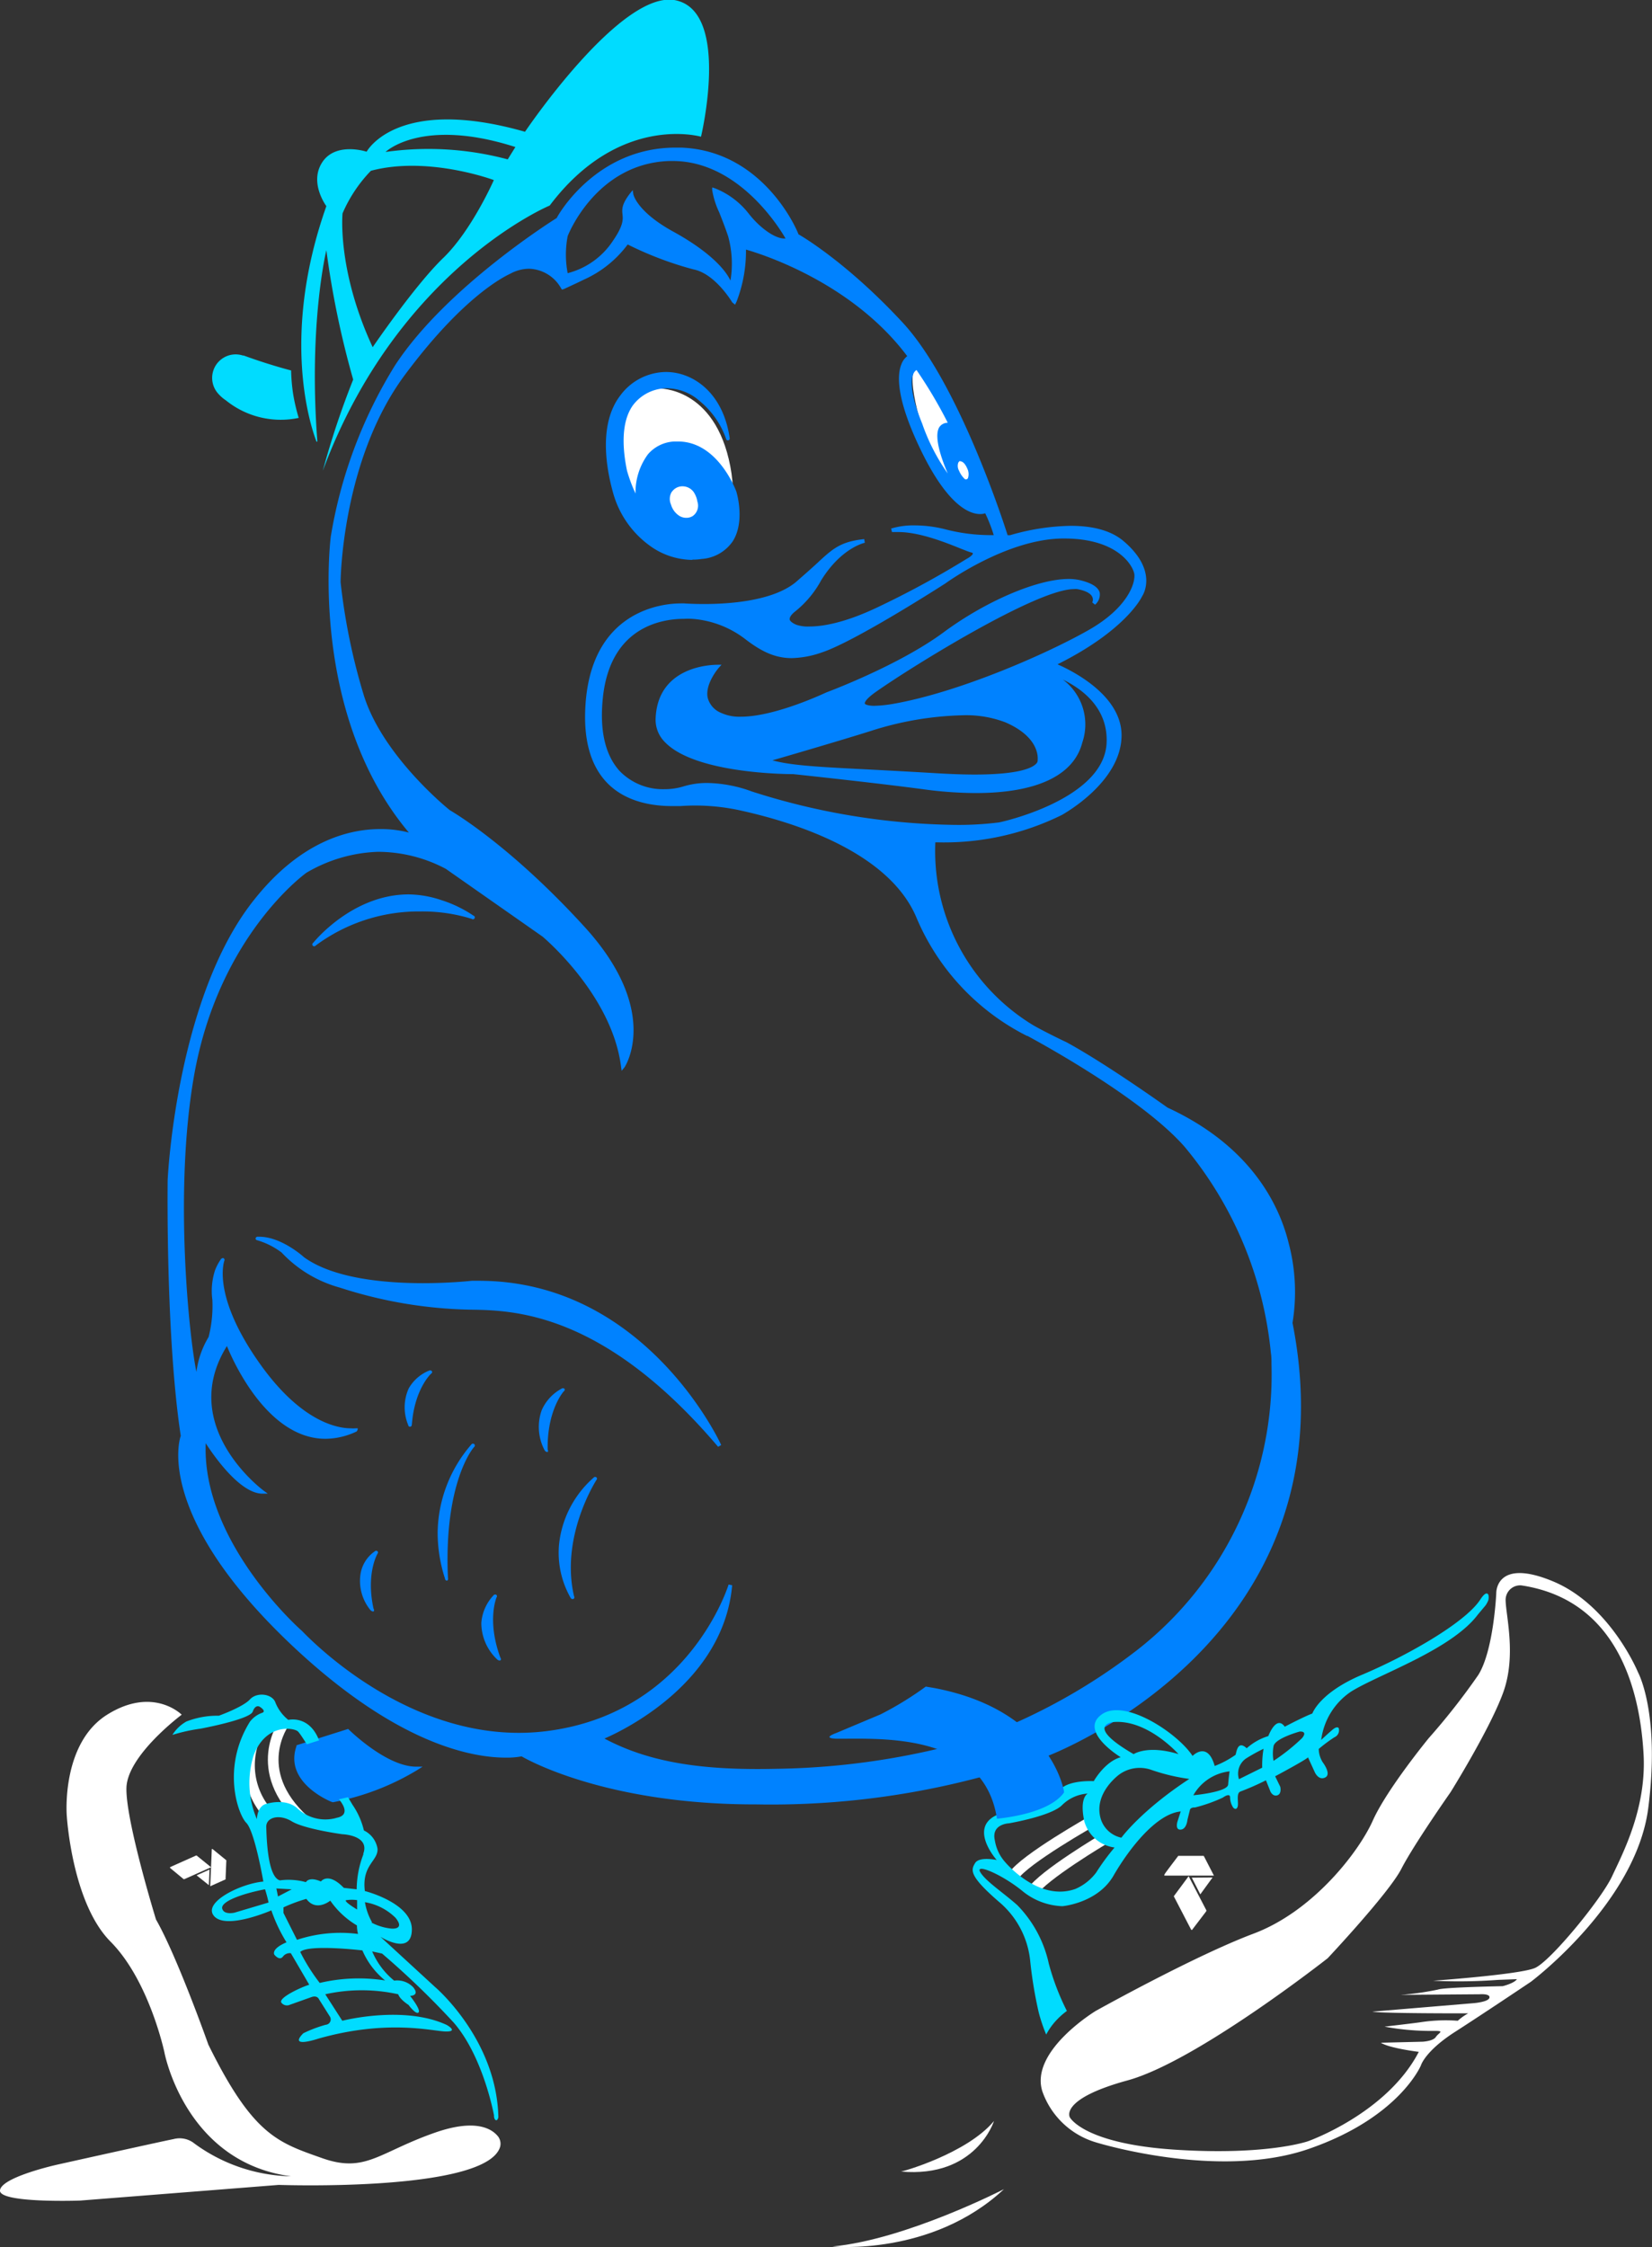 <svg xmlns="http://www.w3.org/2000/svg" viewBox="0 0 194.02 263.79"><rect x="0" y="0" width="194.02" height="263.79" fill="#333333" stroke="none"/><defs><style>.cls-1,.cls-5{fill:#fff;}.cls-2{fill:#0082ff;}.cls-3,.cls-4,.cls-7,.cls-8{fill:none;stroke-miterlimit:10;}.cls-3,.cls-4,.cls-8{stroke:#fff;}.cls-3{stroke-width:1.25px;}.cls-4{stroke-width:0.31px;}.cls-5{fill-rule:evenodd;}.cls-6{fill:#00dcff;}.cls-7{stroke:#0082ff;stroke-width:0.32px;}.cls-8{stroke-width:1.28px;}</style></defs><g id="Layer_2" data-name="Layer 2"><g id="Layer_1-2" data-name="Layer 1"><path class="cls-1" d="M111.2,46.76s-1.76-4.85-3.49-3.8S109,52.4,109,52.4s2.43,7,5,6.85.39-5,.39-5l-3.25-7.51Z"/><path class="cls-1" d="M77.37,45.61s6.6-.23,8.4,9.13-5.09,9.68-5.09,9.68-6.84,1-8.37-8.53C70.69,45.92,77.37,45.61,77.37,45.61Z"/><path class="cls-2" d="M84.7,169.64c-.08-.2-8.88-19.28-28.45-19.28H55.4s-2.48.28-5.7.28c-4.47,0-10.52-.53-14-3.05-.09-.09-2.67-2.4-5.24-2.4h-.17a.23.23,0,0,0-.27.23c0,.09.09.17.22.19h0a8.89,8.89,0,0,1,2.83,1.43,14.7,14.7,0,0,0,6.84,4.12,52.71,52.71,0,0,0,15.24,2.59c5.09.07,15.68.2,29.19,16.1Z"/><path class="cls-2" d="M81.35,65.73A8.62,8.62,0,0,1,76.23,64,11.39,11.39,0,0,1,72,57.84c-.79-2.82-1.73-8.05.85-11.41a6.75,6.75,0,0,1,5.36-2.76c3.17,0,6.72,2.41,7.49,7.78a.21.21,0,0,1-.16.24.2.2,0,0,1-.25-.13,10,10,0,0,0-3.13-4.49,5.8,5.8,0,0,0-3.52-1.47,3.81,3.81,0,0,0-.72,0,5,5,0,0,0-3.6,2c-1.46,2.06-1.17,5.31-.68,7.66a18.44,18.44,0,0,0,1,2.68,7.51,7.51,0,0,1,1.46-4.61,4.35,4.35,0,0,1,3.1-1.5h.43c4.72,0,6.83,5.82,6.85,5.88s1.07,3.49-.42,5.83a4.82,4.82,0,0,1-3.64,2.08,7.46,7.46,0,0,1-1.14.08Zm-2.45-8a1.61,1.61,0,0,0-.1,1.49,2.35,2.35,0,0,0,1,1.35,1.57,1.57,0,0,0,.81.22,1.39,1.39,0,0,0,.75-.21,1.49,1.49,0,0,0,.55-1.68,2.86,2.86,0,0,0-.45-1.15,1.63,1.63,0,0,0-1.32-.66A1.51,1.51,0,0,0,78.9,57.75Z"/><path class="cls-2" d="M37.08,111a20.31,20.31,0,0,1,12.32-4,19.54,19.54,0,0,1,6,.87.22.22,0,1,0,.2-.38,14.54,14.54,0,0,0-3.77-1.82A12.39,12.39,0,0,0,48,105c-6.66,0-11.16,5.62-11.21,5.68a.22.22,0,1,0,.3.3Z"/><path class="cls-2" d="M48.37,167.25c.31-4.2,2.26-6,2.28-6a.22.22,0,0,0,.1-.22.25.25,0,0,0-.34-.13A4.83,4.83,0,0,0,48,163a5.41,5.41,0,0,0-.06,4.29.21.21,0,1,0,.41-.07Z"/><path class="cls-2" d="M43.86,188.81c-.89-4.11.47-6.39.48-6.42a.2.2,0,0,0,0-.27.22.22,0,0,0-.32,0,4,4,0,0,0-1.69,2.74A5.41,5.41,0,0,0,43.49,189c.16.18.35.21.41.15S43.94,189,43.86,188.81Z"/><path class="cls-2" d="M58.76,194.59c-1.59-4.35-.46-7-.45-7.05a.24.24,0,0,0,0-.3.26.26,0,0,0-.37.07,5.28,5.28,0,0,0-1.41,3.21,5.9,5.9,0,0,0,1.87,4.3c.17.15.36.14.41.06S58.84,194.7,58.76,194.59Z"/><path class="cls-2" d="M64.32,170.15c-.07-4.62,1.87-6.79,1.89-6.81a.23.23,0,0,0,.1-.28A.25.25,0,0,0,66,163a5.26,5.26,0,0,0-2.39,2.58,5.86,5.86,0,0,0,.35,4.67c.11.19.3.24.37.19S64.36,170.28,64.32,170.15Z"/><path class="cls-2" d="M52.61,185.26c-.51-11.24,3-15.35,3.08-15.39a.23.23,0,0,0,0-.34.23.23,0,0,0-.29,0,16.09,16.09,0,0,0-4,10.33,17.46,17.46,0,0,0,.86,5.45c0,.16.15.27.25.25A.25.25,0,0,0,52.61,185.26Z"/><path class="cls-2" d="M67.42,187.4c-1.65-7.05,2.61-13.63,2.65-13.69a.21.21,0,0,0,0-.25.23.23,0,0,0-.34,0,12.1,12.1,0,0,0-4.08,7.93,10.7,10.7,0,0,0,1.37,6.2.26.26,0,0,0,.36.1A.22.22,0,0,0,67.42,187.4Z"/><path class="cls-2" d="M61.26,206.19a9.3,9.3,0,0,1-1.85.15h0c-4.15,0-12.9-1.7-25-13.06-16.33-15.35-13.3-24.44-13.18-24.71-1.78-11.73-1.54-29.82-1.54-30s1-21.4,10.1-32.87c5.46-6.92,11.11-8.37,14.88-8.37a13,13,0,0,1,3.35.41c-11.77-14-9.2-34.54-9.17-34.75a55,55,0,0,1,7.54-20.09c6.07-9.29,19-17.31,19-17.31h0c0-.08,4.48-8.26,13.95-8.26H80C89.9,17.7,93.82,27.5,93.77,27.5h0s5.51,3.09,12.29,10.42c6.45,7,11.71,23.1,12.28,24.91l.29,0a26.86,26.86,0,0,1,7.12-1.1c2.71,0,4.79.6,6.19,1.78,4.21,3.56,2.21,6.48,2.2,6.48h0c-.07.16-1.92,4-9.94,8,1.69.74,7.59,3.65,7.52,8.41-.07,5.42-6.74,9.11-7,9.27a31.22,31.22,0,0,1-14.48,3.22h-.39a23.91,23.91,0,0,0,11.45,21.44c1.26.74,3.88,2,3.91,2,4.77,2.59,11.87,7.67,11.91,7.7,9.46,4.36,13,11,14.21,15.84a22.41,22.41,0,0,1,.47,9.43h0c7.38,37.44-28.78,50.89-29.16,51a95.52,95.52,0,0,1-33.82,5.53C71.51,211.86,62.19,206.73,61.26,206.19Zm59.35-84.58a27.51,27.51,0,0,1-13-13.94c-3.32-7.8-14.68-11.25-21-12.6a24.7,24.7,0,0,0-6.7-.44l-1,0c-2.25,0-5.38-.46-7.57-2.69-1.82-1.86-2.7-4.62-2.62-8.21.29-12.27,9.38-12.89,11.2-12.89a4.13,4.13,0,0,1,.46,0s.94.07,2.33.07c2.86,0,8-.33,10.72-2.54,1-.87,1.83-1.6,2.49-2.21,1.85-1.72,2.77-2.58,5.58-2.87l.07.43s-2.74.55-5.13,4.41a12,12,0,0,1-3,3.61c-.5.39-.74.73-.69,1s.65.58.89.64a4.2,4.2,0,0,0,1.41.17c1.5,0,4.09-.39,8-2.25a108.19,108.19,0,0,0,10.51-5.71c.36-.19.7-.47.69-.59s0-.09-.28-.17-.54-.2-1-.37c-1.71-.69-4.89-2-7.46-2-.26,0-.51,0-.75,0l-.1-.41a9,9,0,0,1,2.78-.37,14.71,14.71,0,0,1,3.7.49,21.14,21.14,0,0,0,5.33.65h.24a17.93,17.93,0,0,0-1-2.56,2,2,0,0,1-.59.09c-1.27,0-3.89-1-7.13-7.84-2.71-5.71-2.65-8.46-2.12-9.76a2.17,2.17,0,0,1,.68-.94c-6.51-8.68-17.15-12-18.94-12.51a16.39,16.39,0,0,1-1.1,6.1l-.18.37L86,35.5S84,32.11,81.42,31.62a40.67,40.67,0,0,1-7.7-2.92,13.08,13.08,0,0,1-5.15,4.13c-.83.41-2.36,1.11-2.36,1.11L66,34l-.1-.15a4.46,4.46,0,0,0-3.76-2.3,4.71,4.71,0,0,0-2.15.55C60,32.14,55,34,47.56,44S40,68.21,40,68.34a72.6,72.6,0,0,0,2.68,13.13c2.17,7.25,10.08,13.6,10.16,13.65s6.92,3.94,15.83,13.71,4.83,16.29,4.65,16.5l-.31.38-.07-.49c-1.07-8.46-9.15-15.2-9.21-15.26L52.36,102a17.06,17.06,0,0,0-8-2A17.69,17.69,0,0,0,36,102.45c-.11.07-10.38,7.44-13.24,24-2.36,13.68-.51,30.74.31,34.61a10.42,10.42,0,0,1,1.43-4.1,14.79,14.79,0,0,0,.44-4.37,7.83,7.83,0,0,1,.31-3.45,5.89,5.89,0,0,1,.73-1.36c.08-.06.21-.12.29-.06a.23.23,0,0,1,.1.22s-1.66,4.07,4.29,12.35c4.8,6.67,9,7.39,10.55,7.39a3.54,3.54,0,0,0,.53,0h0c.11,0,.22,0,.26,0s0,.26-.12.37a8.65,8.65,0,0,1-3.65.86c-6.72,0-10.75-8.86-11.58-10.89-5.84,9.38,4.14,16.84,4.24,16.92l.56.41-.69,0c-2.59-.08-5.58-4.34-6.6-5.92-.47,11.61,11.13,21.9,11.27,22s11,12,25.5,12a26.21,26.21,0,0,0,3.76-.27c16.3-2.33,20.84-17,20.88-17.14l.42.08c-1,11.37-12.68,17-15,18,5.48,2.92,11.89,3.75,20.27,3.55a87.55,87.55,0,0,0,23.42-3.55,69.36,69.36,0,0,0,18.86-10.38,41,41,0,0,0,15.79-33.58c0-.43,0-.87-.07-1.3a44.5,44.5,0,0,0-10.14-24.22c-5-5.71-17.07-12.26-18.43-13Zm6.5-34.43c-1,3.87-5.38,5.92-12.5,5.92a46.11,46.11,0,0,1-6.22-.45c-5.93-.79-15.15-1.76-15.22-1.77-.46,0-11.47,0-15.07-3.75A3.69,3.69,0,0,1,77,84.35c.24-6.12,6.47-6.31,7.28-6.31h.46l-.31.34s-1.64,1.86-1.32,3.51a2.63,2.63,0,0,0,1.58,1.8,5.16,5.16,0,0,0,2.31.45c4.1,0,10-2.84,10.09-2.87s8.42-3.13,13.68-7c5-3.71,11.1-6.3,14.71-6.3a6,6,0,0,1,1.4.15c1.35.33,2.12.82,2.28,1.47a1.58,1.58,0,0,1-.55,1.4l-.33-.27a.74.74,0,0,0,0-.65c-.13-.29-.55-.69-1.76-.91a1.64,1.64,0,0,0-.4,0c-4.38,0-19.09,9.14-23.16,12-1.44,1-1.41,1.38-1.39,1.45s.35.25,1.1.25a14.91,14.91,0,0,0,2.23-.23c7.74-1.35,18.09-5.89,23-8.69,4.44-2.54,5.42-5.35,5.33-6.48-.07-.85-1.76-4.24-8.24-4.24h-.22c-6.58.07-13.67,5.22-13.75,5.28-.44.28-10.61,6.81-14.49,8.09a11.31,11.31,0,0,1-3.55.67c-2.13,0-3.77-.93-5.57-2.32a11.6,11.6,0,0,0-6.14-2.29,7.47,7.47,0,0,0-.93,0c-2.57,0-8.64.9-9.53,9.21-.41,3.85.25,6.75,1.95,8.64A7.08,7.08,0,0,0,78,92.65a7.62,7.62,0,0,0,2.28-.33,9.35,9.35,0,0,1,2.83-.4,15.82,15.82,0,0,1,5.2,1,81.12,81.12,0,0,0,23.8,3.92,37.64,37.64,0,0,0,5.2-.29c.13,0,12.25-2.63,12.65-9.24.24-4.12-2.8-6.4-5.13-7.53A6.58,6.58,0,0,1,127.11,87.18Zm-24.83-1.37c-3.16,1-9.48,2.85-11.56,3.45,2.19.61,5.46.78,11.4,1.08,2.27.12,4.95.26,8.12.45,1.54.09,3,.14,4.23.14,5.33,0,6.83-.82,7.25-1.3a.53.53,0,0,0,.15-.42c0-.1.35-2.62-3.79-4.41a12.92,12.92,0,0,0-5-.83A38,38,0,0,0,102.28,85.81Zm10.47-31.7a.51.51,0,0,0-.21.22,1.16,1.16,0,0,0,.1.94,2.8,2.8,0,0,0,.63.93.22.22,0,0,0,.18.08.27.27,0,0,0,.24-.17A1.5,1.5,0,0,0,113.6,55c-.33-.76-.67-.84-.8-.84Zm-5.11-10.67a.88.88,0,0,0-.33.37c-.29.56-.57,2.08,1,5.93a23.39,23.39,0,0,0,3,5.85c-.65-1.51-1.68-4.28-1-5.43a1.19,1.19,0,0,1,1-.53A54.07,54.07,0,0,0,107.64,43.44ZM83.65,22l.3.1a9.38,9.38,0,0,1,4,3C89.25,26.76,91,28,92.1,28h.16C91.41,26.53,86.61,18.9,79,18.9h-.42c-8.62.31-11.89,8.76-11.91,8.82a11.5,11.5,0,0,0,0,4.35A9.07,9.07,0,0,0,72,28.25c1.23-1.79,1.17-2.48,1.11-3.08S73,24,74,22.7l.31-.38.07.48s.36,2,4.65,4.37c3.48,1.9,5.92,4,6.76,5.77a12.13,12.13,0,0,0-.27-5.19c-.38-1.13-.75-2.06-1.06-2.84a9.71,9.71,0,0,1-.82-2.62Z"/><path class="cls-3" d="M33.39,202.22s-4.13,5.6,2.31,11.47"/><path class="cls-3" d="M30.69,202.57a8.52,8.52,0,0,0,.6,10.13"/><path class="cls-1" d="M21.34,201.3s-3.35-3.39-8.76,0-4.74,11.82-4.74,11.82.59,10.24,5.14,14.82,6.33,13,6.33,13,2.4,12.9,14.87,14.55a19.86,19.86,0,0,1-11.55-4,2.78,2.78,0,0,0-2.24-.37c-1.45.28-13.66,3-13.66,3s-6.51,1.44-6.73,3,9.41,1.22,9.41,1.22l23.33-1.84s24.41.87,26-4.48a1.42,1.42,0,0,0-.37-1.35c-.75-.83-2.66-1.91-7.24-.32-6.66,2.32-8.19,4.82-13.32,3s-8.08-2.64-13.34-13.32c0,0-3.64-10.3-6.15-14.69,0,0-3.58-11.63-3.47-15.46S21.34,201.3,21.34,201.3Z"/><path class="cls-4" d="M37.65,254.78s-11-2.85-14.37-14S16.83,226,16.83,226,14,222.56,13.4,214.87,14.52,205,18,202c0,0-6.24-1.16-8.94,8.84,0,0-1.06,7,4.26,15.11s6.21,11,6.21,11,1.78,5.12,2.14,6.33S24.12,253.89,37.65,254.78Z"/><polygon class="cls-5" points="24.53 221.31 24.61 219.48 23.09 220.16 24.53 221.31"/><path id="bottom" class="cls-5" d="M20,219.31l1.57,1.3s0,0,.07,0l3.15-1.4-1.7-1.38s0,0-.06,0l-3,1.34C20,219.2,19.9,219.23,20,219.31Z"/><path id="top" class="cls-5" d="M26.47,220.64l-1.78.8s.18-4.14.18-4.28.05-.11.13-.06l1.58,1.29a.06.06,0,0,1,0,.05l-.09,2.14a.05.05,0,0,1,0,.06Z"/><path class="cls-2" d="M39.09,211.58A29.67,29.67,0,0,0,49,207.8l.63-.4-.75,0c-3.5,0-7.85-4.3-7.9-4.34l-.09-.09-6.07,1.92,0,.1c-1.51,4.33,4.1,6.54,4.16,6.56l.05,0Z"/><path class="cls-6" d="M58.29,248.91c.1,0,.2-.16.24-.35-.19-9.15-7.42-15.28-7.42-15.28l-6.43-5.91s3.65,2.31,3.69-.83S42.85,222,42.85,222c-.38-3.06,1.56-3.52,1.49-4.95a2.88,2.88,0,0,0-1.6-2.16,9,9,0,0,0-1.33-3,66.46,66.46,0,0,1-3.94-7.59c-1.16-3-3.61-2.39-3.61-2.39a5,5,0,0,1-1.5-2c-.33-1.06-2.17-1.32-3-.41s-3.66,1.92-3.66,1.92a10,10,0,0,0-3.81.68,4.58,4.58,0,0,0-1.64,1.57,20.4,20.4,0,0,1,3.3-.73s5.8-1.08,6.13-2,.83-.57.83-.57.91.55.19.74a3.16,3.16,0,0,0-1.34,1C26,207.49,27.94,213,28.93,214s2,6.89,2,6.89c-2.63.22-7.22,2.46-5.77,4.07s6.71-.69,6.71-.69a18.28,18.28,0,0,0,1.78,3.75c-1.87.79-1.43,1.45-1.43,1.45s.58.76,1,.24a1,1,0,0,1,.94-.41L36.32,233c-.85.25-3.68,1.53-3.27,2.11a.82.82,0,0,0,1,.24l2.53-.9c.69-.24.88.25.88.25l1.26,2a.63.63,0,0,1-.46,1,15,15,0,0,0-2.64,1c-1.81,1.83,1.73.64,1.73.64,8.19-2.33,13.44-.88,15-.85s.11-.77.11-.77c-5.06-2.35-12.26-.49-12.26-.49l-2-3.11a19.82,19.82,0,0,1,8.57,0c.2.62,1.21,1.25,1.21,1.25s.88,1.2,1.18.88-1-1.94-1-1.94,1.18,0,.38-1a2.59,2.59,0,0,0-2.25-.79,8.94,8.94,0,0,1-2.58-3.43l1.16.25a98.36,98.36,0,0,1,8.41,8.1c3.49,4,4.74,10.9,4.74,10.9C58,248.71,58.17,248.92,58.29,248.91Zm-23-19.78c1-.9,7.27-.16,7.27-.16a9.26,9.26,0,0,0,2.67,3.53,20,20,0,0,0-7.68.29A22.22,22.22,0,0,1,35.25,229.13Zm-2-5.21a18.67,18.67,0,0,1,2.69-1c1.15,1.58,2.81.21,2.81.21a10,10,0,0,0,3.13,2.91,4.19,4.19,0,0,0,.13,1,16.25,16.25,0,0,0-7.17.69l-1.59-3.16Zm7.41-.85a4.46,4.46,0,0,1,1.24,0v1.1S40.29,223.19,40.66,223.07Zm-8.24-1.37,1.8.1-1.61.84Zm-1.33.1s.27.84.41,1.55l-4,1.19s-1.23.3-1.44-.47S28.12,222.38,31.09,221.8Zm8.37-8.38a4.79,4.79,0,0,1-4.6-1.15c-1.4-1.23-3.63-.5-3.63-.5s-1,.13-1.1,1.79a10.71,10.71,0,0,1-.37-7.51c1.41-3.68,4.55-3.25,5.15-2.82s4.85,8,4.85,8S41.51,213.08,39.46,213.42Zm3.19,4.24a11.75,11.75,0,0,0-.8,4.14l-1.51-.17c-1.85-1.92-2.69-.75-2.69-.75-1.44-.63-1.76.08-1.76.08a7.65,7.65,0,0,0-3.06-.21c-1.47-.41-1.56-5.13-1.6-6.26s1.51-1.58,3-.67,5.92,1.51,5.92,1.51S43.51,215.43,42.65,217.66Zm1,8a7.13,7.13,0,0,1-.83-2.35,6.65,6.65,0,0,1,3.59,1.83c1.18,1.44-.48,1.27-.48,1.27A6.39,6.39,0,0,1,43.62,225.7Z"/><path class="cls-2" d="M48.93,207.63a29.41,29.41,0,0,1-9.87,3.75s-5.5-2.11-4-6.3l5.86-1.85S45.38,207.72,48.93,207.63Z"/><path class="cls-6" d="M35.08,49.06A10.24,10.24,0,0,1,26.53,47a4.53,4.53,0,0,1-1-.9,2.76,2.76,0,0,1,3-4.36l.1,0c3.09,1.13,5.56,1.75,5.56,1.75a21.83,21.83,0,0,0,.23,2.72A22.6,22.6,0,0,0,35.08,49.06Z"/><path class="cls-6" d="M37.27,51.79C36.22,38,38.33,29.37,38.33,29.37a106.16,106.16,0,0,0,3.15,15.19,98.65,98.65,0,0,0-3.57,10.71c8.8-23.71,26.65-31.14,26.65-31.14,8.2-10.87,17.77-8.08,17.77-8.08s3.48-14.52-2.9-16S61.66,15.47,61.66,15.47c-15.08-4.3-18.6,2.34-18.6,2.34s-3.6-1.19-5.2,1.22.47,5.17.47,5.17C33,39.27,36.38,49.77,37.16,51.82,37.18,51.89,37.28,51.86,37.27,51.79ZM59.63,18.71a36.09,36.09,0,0,0-14.35-.87s4.23-4.11,15.25-.58Zm-19.4,6.34a16.65,16.65,0,0,1,3.33-5C50.28,18.26,58,21.14,58,21.14s-2.6,5.92-5.95,9.15-8.28,10.47-8.28,10.47C39.56,31.68,40.23,25.05,40.23,25.05Z"/><path class="cls-7" d="M175.69,195.14s-.94,6.56-3.86,9.86c-2.1,2.36-7.73,12.92-7.73,12.92s-5.56,8.05-10.69,11.33-10.12,9.27-25,15.18c0,0-4.88,2.59-4.4-1s4.43-5.47,4.43-5.47,10.56-5.54,15-7.62,11.95-6.08,14.68-9.82,8.76-13.25,8.76-13.25a31.2,31.2,0,0,1,4.41-4.82C173.21,201,175.69,195.14,175.69,195.14Z"/><path class="cls-1" d="M122.43,245.55a9.54,9.54,0,0,0,6.23,5.94s14.32,4.47,25,.8,13.22-9.82,13.22-9.82.48-1.67,4-3.93,8.92-5.89,8.92-5.89,12.35-9.25,13.78-20.39-1.2-15.93-1.2-15.93-3.23-7.88-10-10.69-6.65,1.39-6.65,1.39-.3,6.74-2.12,9.62a79.11,79.11,0,0,1-5.8,7.39s-4.93,6-6.58,9.69-7,10.64-14,13.27-18.55,9.08-18.55,9.08S120.88,240.8,122.43,245.55Zm10-1.32c8.08-2.21,23.5-14.34,23.5-14.34s7.2-7.66,8.65-10.49,5.78-9,5.78-9,4.67-7.48,6.2-11.75.32-8.88.27-10.74a1.71,1.71,0,0,1,1.85-1.79c11.9,1.79,14,13.47,14.35,19.83s-2.45,11.64-3.7,14.32-7.25,10-9.07,10.77-11.95,1.49-11.95,1.49a62.35,62.35,0,0,0,7.65-.1l2.2-.08c-.35.5-1.68.82-1.68.82s-6.95.13-7.6.4a33.77,33.77,0,0,1-4.37.62l9.27-.07s1.25-.1,1.15.4-1.8.64-1.8.64l-11.95,1c1,.22,11.25.2,11.25.2a6.4,6.4,0,0,0-1.22.87,19.37,19.37,0,0,0-4.35.17c-.8.12-4.25.52-4.25.52a29.81,29.81,0,0,0,5.92.5c1.18,0,.43.22.1.72s-1.57.55-1.57.55l-4.88.12c1,.65,4.45,1.07,4.45,1.07-3.75,7.23-13,10.49-13,10.49s-4.73,1.69-15.55,1-12.43-3.8-12.43-3.8S124.36,246.44,132.43,244.23Z"/><path class="cls-8" d="M129.72,215.86s-7.26,4.3-8.5,6.24"/><path class="cls-8" d="M128.37,213.73s-8.11,4.57-9.34,6.51"/><path class="cls-1" d="M116.74,249s-2.11,6.72-10.93,5.93C105.81,255,113.54,252.84,116.74,249Z"/><path class="cls-1" d="M117.91,257s-11.53,5.93-20.15,6.73C97.76,263.73,109.43,264.91,117.91,257Z"/><g id="triangle"><polygon class="cls-5" points="142.41 220.41 139.97 220.43 140.97 222.39 142.41 220.41"/></g><path id="bottom-2" data-name="bottom" class="cls-5" d="M140.05,226.5l1.63-2.14s0-.05,0-.1l-2.08-4-1.72,2.32a.06.06,0,0,0,0,.08l2,3.85C139.9,226.55,140,226.63,140.05,226.5Z"/><path id="top-2" data-name="top" class="cls-5" d="M141.39,217.9l1.18,2.29-5.71,0c-.13,0-.15,0-.08-.16s1.4-1.88,1.6-2.16c0,0,0,0,.08,0l2.85,0a.07.07,0,0,1,.08.05Z"/><path class="cls-6" d="M117.34,223.28a10.41,10.41,0,0,1,3.66,7,49.91,49.91,0,0,0,1,6,19.81,19.81,0,0,0,.87,2.57,7.74,7.74,0,0,1,1.18-1.66,8.39,8.39,0,0,1,1.25-1.11,29,29,0,0,1-2.12-5.54,14.07,14.07,0,0,0-3.71-6.89c-1.71-1.51-3.73-2.82-4.35-3.88s2.51.26,4.9,2.18a7.8,7.8,0,0,0,4.76,1.83s4.13-.35,6-3.59,5.07-7.28,7.89-7.53l-.38,1.18s-.32,1,.38.95.79-1.15.79-1.15l.28-1.12s0-.35.61-.33a18,18,0,0,0,3.27-1.16s.86-.64.85,0a2.22,2.22,0,0,0,.36,1.17s.33.39.51-.06-.21-1.6.34-1.82a31.12,31.12,0,0,0,3-1.32l.53,1.33s.29.62.82.43.33-1,.33-1l-.6-1.23s3.51-1.87,3.86-2.22l.8,1.75s.44,1,1.22.61-.29-1.78-.29-1.78a3.06,3.06,0,0,1-.47-1.57,17,17,0,0,1,1.84-1.37.89.89,0,0,0,.51-1.06s-.14-.33-.74.18-1.32,1.19-1.32,1.19a8.05,8.05,0,0,1,3.52-5.68c3.2-2,11.79-4.9,14.89-9.05l.89-1.06h0a2.87,2.87,0,0,0,.33-.62,1.29,1.29,0,0,0,0-.64c-.16-.27-.45-.19-.95.58-1.81,2.77-8.82,6.69-13.86,8.81s-5.86,4.56-5.86,4.56c-1,.37-3.24,1.55-3.24,1.55-1-1.42-1.93,1.1-1.93,1.1a6.75,6.75,0,0,0-2.54,1.43c-1.07-1-1.19.45-1.31.77a11.18,11.18,0,0,1-2.45,1.31c-.84-3-2.6-1.18-2.6-1.18-1.72-2.65-8-6.84-10.7-4.85s2.26,5,2.26,5c-1.89.53-3.16,2.81-3.16,2.81s-2.71-.16-3.83.87-2.94,1.54-7.08,2.92-.49,5.47-.49,5.47-2.05-.45-2.54.36S113.77,220.2,117.34,223.28ZM149.57,205c.17-.93,3.06-1.72,3.06-1.72s1-.11.3.76a22.87,22.87,0,0,1-3.36,2.68A4.89,4.89,0,0,1,149.57,205Zm-3.26,1.46a20.08,20.08,0,0,1,2.09-1.16,11.5,11.5,0,0,0-.16,2.22l-2.73,1.35A2.16,2.16,0,0,1,146.31,206.46Zm-6.16,4.3a5.61,5.61,0,0,1,4.26-2.81s-.1.66-.17,1.55S140.15,210.76,140.15,210.76Zm-1.74-4.83c-3.64-1.12-5.27,0-5.27,0-5.94-3.45-2.34-3.77-2.34-3.77C134.81,201.85,138.41,205.93,138.41,205.93Zm-6.71,9.81a3.24,3.24,0,0,1-2.39-2.11c-1-3.09,2.17-5.33,2.17-5.33a4.1,4.1,0,0,1,3.69-.54,22.87,22.87,0,0,0,4.51,1.08C134,212.56,131.7,215.74,131.7,215.74Zm-14.86.31c-.45-1.93,1.66-2,1.66-2s5-.85,6.25-2.15a4.69,4.69,0,0,1,3-1.34s-1,.44-.41,3.22a4.25,4.25,0,0,0,3.56,3.11,26.87,26.87,0,0,0-2.16,2.94,6.05,6.05,0,0,1-2.43,1.92c-4.37,1.57-8.29-3.18-8.29-3.18A5,5,0,0,1,116.84,216.05Z"/><path class="cls-2" d="M103.42,201.26a39,39,0,0,0,5.31-3.26c.48.08,1,.16,1.46.26,13.22,2.71,14.71,11.83,14.77,12l0,.18c-2,2.77-8.47,3.13-8.75,3.15h-.06l.94-.08c-1.54-10-13.26-9.39-18.48-9.39,0,0-2.4.07-.38-.68Z"/></g></g></svg>